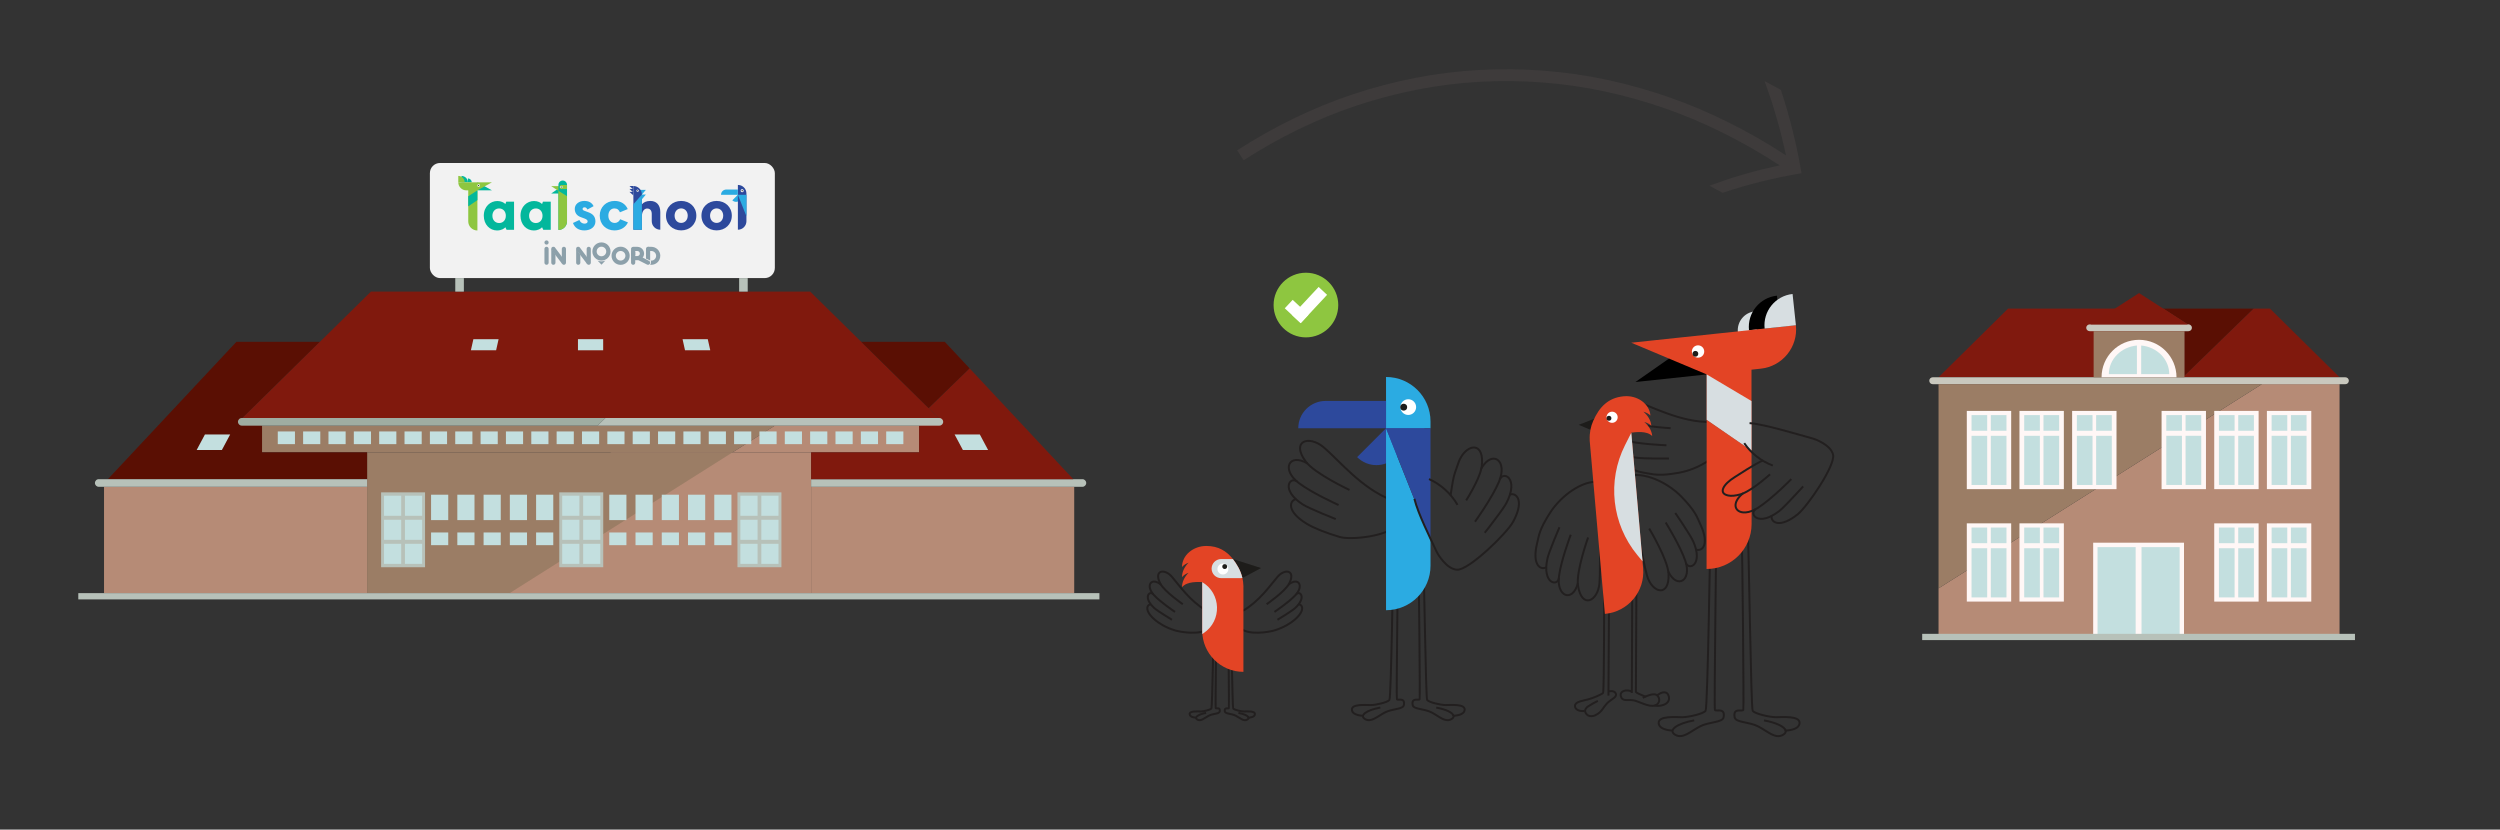 <?xml version="1.0" encoding="UTF-8"?> <svg xmlns="http://www.w3.org/2000/svg" id="uuid-f5d96144-fdc1-40b4-ae28-103c4d68deaa" viewBox="0 0 1205.37 400"><rect x="0" y="0" width="1205.37" height="400" fill="#333333" stroke="none"/><rect x="207.27" y="78.58" width="166.32" height="55.5" rx="4.9" ry="4.9" fill="#f2f2f2"></rect><path d="m764.04,342.8c-2.48.26-4.74-.59-4.66-2.55.07-1.96,4.07-2.44,6.44-3.07,2.11-.56,6.55-2.37,7.1-3.11.55-.74.53-51.73.53-53.39,0-1.66,2.39-1.71,2.39-.49,0,1.22-.33,55.19-.33,55.19" fill="none" stroke="#221f1f" stroke-miterlimit="10" stroke-width=".97"></path><path d="m770.41,337.92c-1.58.74-3.07,1.67-4.55,2.57-.5.3-.96.68-1.26,1.17-.3.49-.44,1.11-.27,1.66.14.47.48.86.82,1.22.66.73,1.87.86,2.78.71.86-.15,1.66-.54,2.38-1.03.92-.62,1.68-1.35,2.32-2.25.67-.95,1.31-1.92,2.11-2.76,2.13-2.22,5.03-2.96,4.33-4.77-.7-1.81-3.47-1.07-3.47-1.07" fill="none" stroke="#221f1f" stroke-miterlimit="10" stroke-width=".97"></path><path d="m786.78,334.09s.2-48.11.2-49.53c0-1.42,2.01-1.26,2.01-.22s-.25,49.3-.25,49.3c.49.69,4.72,2.26,4.72,2.26" fill="none" stroke="#221f1f" stroke-miterlimit="10" stroke-width=".97"></path><path d="m792.06,336.47s4.38-2.33,6.3-1.57,2.56,4.17-.37,5.22c-2.93,1.05-7.97-2.13-10.63-2.5-2.66-.37-5.16.74-5.88-1.96-.72-2.7,3.26-3.44,5.22-2.2" fill="none" stroke="#221f1f" stroke-miterlimit="10" stroke-width=".97"></path><path d="m799.02,335.26s2.36-2.1,4.32-1.28c1.06.44,2.04,2.82.79,4.49-1.07,1.42-4.09,2.26-6.45,1.69" fill="none" stroke="#221f1f" stroke-miterlimit="10" stroke-width=".97"></path><path d="m816.87,347.32c-8.21,1.46-12.98,4.8-9.12,6.99,3.65,2.07,7.17-1.58,11.79-4.01,4.62-2.43,11-1.82,11.49-4.5.89-4.87-3.77-2.55-4.19-3.53-.43-.97.73-83.23.67-85.72-.06-2.49-2.67-2.13-2.8-.24s-1.32,84.9-2.37,86.39c-1.03,1.46-8.21,3.1-11.25,3.1s-11.55-.79-11.37,2.8c.18,3.59,6.77,3.64,6.77,3.64" fill="none" stroke="#221f1f" stroke-miterlimit="10" stroke-width=".97"></path><path d="m836.35,345.81c.49,2.68,6.86,2.08,11.49,4.5,4.61,2.44,8.14,6.08,11.79,4.01,1.1-.63,1.5-1.34,1.31-2.08.69-.02,6.55-.25,6.71-3.64.19-3.59-8.33-2.8-11.37-2.8-3.04,0-10.2-1.64-11.24-3.1-.79-1.1-1.87-80-2.31-84.94-.14-1.7-.17-2.11-.2-2.6-.11-1.89-2.72-2.25-2.79.24-.02.58-.05.87.03,2.35.27,4.94,1.1,83.79.76,84.53-.42.98-5.07-1.34-4.19,3.53Z" fill="none" stroke="#221f1f" stroke-miterlimit="10" stroke-width=".97"></path><path d="m860.87,352.25h.06c-.44-1.86-4.57-3.86-10.42-4.91" fill="none" stroke="#221f1f" stroke-miterlimit="10" stroke-width=".97"></path><path d="m665.53,341.15c-6.57,1.17-10.39,3.84-7.3,5.6,2.92,1.65,5.74-1.27,9.44-3.21s8.81-1.46,9.2-3.6c.71-3.9-3.02-2.04-3.36-2.82-.34-.78.58-66.62.54-68.62-.05-2-2.14-1.7-2.24-.19s-1.05,67.96-1.9,69.16c-.83,1.17-6.57,2.48-9,2.48s-9.25-.63-9.1,2.24c.15,2.87,5.42,2.91,5.42,2.91" fill="none" stroke="#221f1f" stroke-miterlimit="10" stroke-width=".97"></path><path d="m681.12,339.94c.39,2.14,5.49,1.66,9.2,3.6,3.69,1.95,6.51,4.86,9.44,3.21.88-.5,1.2-1.07,1.05-1.66.55-.01,5.24-.2,5.37-2.91.15-2.87-6.67-2.24-9.1-2.24-2.43,0-8.17-1.31-9-2.48-.63-.88-1.49-64.04-1.85-68-.11-1.36-.14-1.69-.16-2.08-.09-1.51-2.18-1.8-2.23.19-.01.47-.04.7.02,1.88.21,3.96.88,67.08.61,67.67-.34.78-4.06-1.07-3.35,2.82Z" fill="none" stroke="#221f1f" stroke-miterlimit="10" stroke-width=".97"></path><path d="m700.76,345.09h.05c-.35-1.49-3.65-3.09-8.34-3.93" fill="none" stroke="#221f1f" stroke-miterlimit="10" stroke-width=".97"></path><path d="m581.53,343.72c-3.8.68-6.01,2.22-4.22,3.24,1.69.96,3.32-.73,5.46-1.86s5.1-.84,5.32-2.08c.41-2.25-1.75-1.18-1.94-1.63-.2-.45.34-38.55.31-39.7-.03-1.15-1.24-.99-1.3-.11s-.61,39.32-1.1,40.01-3.8,1.44-5.21,1.44-5.35-.37-5.26,1.3c.08,1.66,3.14,1.69,3.14,1.69" fill="none" stroke="#221f1f" stroke-miterlimit="10" stroke-width=".98"></path><path d="m590.55,343.02c.23,1.24,3.18.96,5.32,2.09,2.14,1.13,3.77,2.81,5.46,1.86.51-.29.69-.62.61-.96.32,0,3.03-.12,3.11-1.68.09-1.66-3.86-1.3-5.26-1.3-1.41,0-4.72-.76-5.21-1.44-.36-.51-.86-37.05-1.07-39.34-.07-.79-.08-.98-.09-1.2-.05-.87-1.26-1.04-1.29.11,0,.27-.02.4.01,1.09.12,2.29.51,38.81.35,39.15-.2.45-2.35-.62-1.94,1.63Z" fill="none" stroke="#221f1f" stroke-miterlimit="10" stroke-width=".98"></path><path d="m601.91,346h.03c-.2-.86-2.11-1.79-4.83-2.27" fill="none" stroke="#221f1f" stroke-miterlimit="10" stroke-width=".98"></path><path d="m581.68,294.45c-7.91-4.61-13.03-12.13-16.61-16.31-3.57-4.19-8.97-3.28-5.66,3.19,1.95,3.81,10.89,10,10.89,10" fill="none" stroke="#221f1f" stroke-miterlimit="10" stroke-width=".98"></path><path d="m559.78,281.91c-4.72-3.9-7.7.47-3.32,5.1,3.17,3.35,9.09,7.35,10.07,8.03" fill="none" stroke="#221f1f" stroke-miterlimit="10" stroke-width=".98"></path><path d="m556.02,286.46c-1.85-1.85-5.08,1.64.57,6.76,1.59,1.44,8.48,5.61,8.48,5.61" fill="none" stroke="#221f1f" stroke-miterlimit="10" stroke-width=".98"></path><path d="m555.01,291.35c-2.09.04-3.39,3.01,1.73,7.42,1.88,1.62,5.11,3.74,9.75,5.17,2.99.92,12.5,2.35,16.1-.86" fill="none" stroke="#221f1f" stroke-miterlimit="10" stroke-width=".98"></path><path d="m599.32,294.46c7.91-4.61,13.03-12.13,16.61-16.31,3.57-4.19,8.97-3.28,5.66,3.19-1.95,3.81-10.89,10-10.89,10" fill="none" stroke="#221f1f" stroke-miterlimit="10" stroke-width=".98"></path><path d="m621.22,281.91c4.72-3.9,7.7.47,3.32,5.1-3.17,3.35-9.09,7.35-10.07,8.03" fill="none" stroke="#221f1f" stroke-miterlimit="10" stroke-width=".98"></path><path d="m624.97,286.46c1.85-1.85,5.08,1.64-.57,6.76-1.59,1.44-8.48,5.61-8.48,5.61" fill="none" stroke="#221f1f" stroke-miterlimit="10" stroke-width=".98"></path><path d="m625.99,291.35c2.09.04,3.39,3.01-1.73,7.42-1.88,1.62-5.11,3.74-9.75,5.17-2.99.92-12.5,2.35-16.1-.86" fill="none" stroke="#221f1f" stroke-miterlimit="10" stroke-width=".98"></path><polygon points="608.02 273.88 597.35 279.6 594.45 269.54 594.45 269.54 608.02 273.88" fill="#1d1c1a"></polygon><path d="m599.51,283.08v40.85c-10.97,0-19.86-8.89-19.86-19.86v-23.43c-1.68,0-7.32-.5-9.74,2.48,0-2.72,1.34-5.15,3.17-6.96-1.25.46-2.4,1.14-3.17,2.09,0-2.72,1.34-5.15,3.17-6.96-1.25.47-2.4,1.15-3.17,2.1,0-5.7,5.39-10.16,11.73-10.16,5.74,0,9.74,2.43,12.82,6.32.94,1.19,1.79,2.51,2.58,3.94.89,1.61,1.57,3.35,1.99,5.19.27,1.18.43,2.39.47,3.63.02.26.02.52.02.78Z" fill="#e34425"></path><path d="m599.02,278.67c-.27.05-.55.08-.84.08h-9.41c-2.54,0-4.6-2.06-4.6-4.6,0-1.27.52-2.42,1.35-3.25.83-.83,1.98-1.35,3.25-1.35h5.68c.94,1.19,1.79,2.51,2.58,3.94.89,1.61,1.57,3.35,1.99,5.19Z" fill="#d7dee1"></path><path d="m580.35,305.24l-.7.47v-25.03h0c9.2,5.43,9.58,18.61.7,24.56Z" fill="#d7dee1"></path><circle cx="589.62" cy="274.35" r="2.63" fill="#fff"></circle><circle cx="590.49" cy="273.17" r="1.17" fill="#1d1c1a"></circle><circle cx="629.65" cy="147.08" r="15.59" fill="#8ec640"></circle><rect x="622.4" y="144.94" width="5.58" height="10.49" transform="translate(88.91 504.9) rotate(-46.99)" fill="#fff"></rect><rect x="628.66" y="137.75" width="5.58" height="18.66" transform="translate(992.86 685.35) rotate(-136.99)" fill="#fff"></rect><path d="m825.06,203.45c-14.67.4-29.42-7.86-37.82-10.55-8.4-2.69-14.99,3.09-5.02,9.12,5.86,3.55,23.28,4.43,23.28,4.43" fill="none" stroke="#221f1f" stroke-miterlimit="10" stroke-width=".97"></path><path d="m783.21,202.5c-9.72-1.34-10.09,7.14-.22,9.75,7.15,1.89,18.58,2.35,20.5,2.44" fill="none" stroke="#221f1f" stroke-miterlimit="10" stroke-width=".97"></path><path d="m781.93,211.87c-4.08-.96-5.54,6.52,6.48,8.73,3.38.62,16.29.49,16.29.49" fill="none" stroke="#221f1f" stroke-miterlimit="10" stroke-width=".97"></path><path d="m784.67,219.38c-2.81,1.82-2.08,6.96,8.62,8.66,3.93.62,6.35,1.65,16.15-.09,9.8-1.74,20.52-8.43,22.71-15.86" fill="none" stroke="#221f1f" stroke-miterlimit="10" stroke-width=".97"></path><path d="m837.4,150.58h9.14c0,5.04-4.1,9.14-9.14,9.14h0v-9.14h0Z" transform="translate(1695.63 220.41) rotate(173.93)" fill="#d7dee1"></path><path d="m842.44,143.29h15.16c0,8.37-6.79,15.16-15.16,15.16h0v-15.16h0Z" transform="translate(1711.22 211.03) rotate(173.93)"></path><polygon points="820.87 161.59 822.88 180.53 788.52 184.19 820.87 161.59"></polygon><path d="m822.88,180.53v21.87s21.62,14.89,21.62,14.89l-.02-23.93v-15.13s4.49-.48,4.49-.48c10.46-1.11,18.04-10.49,16.92-20.95l-79.38,8.44,36.37,15.28Z" fill="#e34425"></path><path d="m822.82,274.34c6,0,11.42-2.43,15.35-6.36,3.93-3.93,6.36-9.36,6.36-15.35l-.03-35.33-21.63-14.89-.05,71.93Z" fill="#e34425"></path><circle cx="818.71" cy="169.48" r="2.98" fill="#fff"></circle><path d="m849.97,142.49h15.16c0,8.37-6.79,15.16-15.16,15.16h0v-15.16h0Z" transform="translate(1726.16 208.63) rotate(173.93)" fill="#d7dee1"></path><polygon points="822.87 202.4 844.5 217.29 844.48 193.36 822.88 180.53 822.87 202.4" fill="#d7dee1"></polygon><circle cx="817.43" cy="170.58" r="1.39" fill="#1d1c1a"></circle><path d="m849.91,222.1c-2.75.88-13.33,7.84-13.48,7.92-5.72,3.54-8.06,7.88-3.2,8.88,1.43.31,3.44.18,6.03-.57.31-.1.63-.21.97-.36,1.36-.54,2.88-1.4,4.46-2.43,2.97-1.96,6.16-4.58,8.73-6.84" fill="none" stroke="#221f1f" stroke-miterlimit="10" stroke-width=".97"></path><path d="m840.32,237.91s-.04.04-.06.06c-.01,0-.02,0-.02,0-5.28,4.45-3.96,8.74.27,9.09,1.57.14,3.55-.28,5.73-1.44,0,0,.02,0,.03-.01.43-.2.86-.48,1.31-.75,1.64-1.06,3.42-2.4,5.16-3.83,2.16-1.76,4.27-3.65,6.07-5.32,2.43-2.27,4.28-4.13,4.87-4.72" fill="none" stroke="#221f1f" stroke-miterlimit="10" stroke-width=".97"></path><path d="m846.55,245.39c-.11.08-.21.14-.29.22,0,.01-.03.01-.03.01-1.79,1.57-.75,4.32,2.56,4.53,1.4.08,3.2-.27,5.35-1.37,1.09-.55,2.28-1.29,3.54-2.24.32-.25.73-.59,1.19-1.01h0c.91-.83,2.02-1.96,3.19-3.16,3.44-3.54,7.31-7.85,7.31-7.85" fill="none" stroke="#221f1f" stroke-miterlimit="10" stroke-width=".97"></path><path d="m854.17,248.53c0,.08-.03.15-.02.24-.13,1.28.45,2.47,1.73,3.04,1.61.76,4.36.5,8.15-1.89.85-.54,1.75-1.17,2.7-1.93,4.62-3.67,18.25-23.52,17.08-28.75-1.05-4.71-8.64-7.5-9.69-7.78-7.05-1.9-23.28-6.91-30.57-7.45" fill="none" stroke="#221f1f" stroke-miterlimit="10" stroke-width=".97"></path><line x1="858.88" y1="245.52" x2="858.89" y2="245.51" fill="none" stroke="#221f1f" stroke-miterlimit="10" stroke-width=".97"></line><path d="m854.76,224.46c-5.56-2.06-10.44-5.88-13.78-10.79" fill="none" stroke="#221f1f" stroke-miterlimit="10" stroke-width=".97"></path><path d="m775.99,242.22c-6.01,13.39-4.06,30.18-4.81,38.97-.75,8.79-8.62,12.65-10.35,1.13-1.02-6.78,4.87-23.19,4.87-23.19" fill="none" stroke="#221f1f" stroke-miterlimit="10" stroke-width=".97"></path><path d="m760.77,281.21c-2.5,9.48-10.48,6.57-9.08-3.55,1.01-7.33,4.98-18.06,5.64-19.86" fill="none" stroke="#221f1f" stroke-miterlimit="10" stroke-width=".97"></path><path d="m751.63,278.78c-.68,4.13-8.15,2.6-5.57-9.34.73-3.36,5.82-15.23,5.82-15.23" fill="none" stroke="#221f1f" stroke-miterlimit="10" stroke-width=".97"></path><path d="m745.75,273.36c-2.76,1.9-7.23-.76-4.67-11.28.94-3.87.93-6.5,6.3-14.87,5.38-8.37,15.68-15.69,23.38-14.86" fill="none" stroke="#221f1f" stroke-miterlimit="10" stroke-width=".97"></path><path d="m781.75,240.28c8.52,11.95,9.9,28.8,12.36,37.27,2.46,8.47,10.93,10.71,10.37-.92-.33-6.85-9.32-21.79-9.32-21.79" fill="none" stroke="#221f1f" stroke-miterlimit="10" stroke-width=".97"></path><path d="m804.32,275.54c4.31,8.81,11.56,4.39,8.21-5.26-2.43-6.99-8.43-16.73-9.42-18.37" fill="none" stroke="#221f1f" stroke-miterlimit="10" stroke-width=".97"></path><path d="m812.8,271.37c1.48,3.92,8.5.96,3.63-10.25-1.37-3.15-8.69-13.79-8.69-13.79" fill="none" stroke="#221f1f" stroke-miterlimit="10" stroke-width=".97"></path><path d="m817.51,264.9c3.08,1.32,6.94-2.16,2.37-11.98-1.68-3.61-2.18-6.19-9.09-13.35-6.91-7.16-18.45-12.32-25.83-9.99" fill="none" stroke="#221f1f" stroke-miterlimit="10" stroke-width=".97"></path><polygon points="761.17 204.83 772.54 209.69 773.19 200.1 773.19 200.1 761.17 204.83" fill="#1d1c1a"></polygon><path d="m766.48,212.06c-.17-3.25.46-6.38,1.71-9.19,2.89-6.53,7.13-11.14,14.74-11.81,6.44-.57,12.32,3.5,12.83,9.29-.87-.9-2.09-1.49-3.41-1.85,2.02,1.68,3.6,4.03,3.84,6.8-.87-.9-2.09-1.49-3.41-1.84,2.02,1.67,3.6,4.03,3.84,6.79-2.73-2.81-8.42-1.8-10.13-1.65l5.74,65.41c.98,11.16-7.27,20.99-18.43,21.97h0s-2.8-31.89-2.8-31.89c-1.08-12.35-4.49-51.23-4.49-51.23-.02-.26-.05-.53-.05-.79Z" fill="#e34425"></path><path d="m789.43,267.61l2.53,3.06-5.44-62.03h0l-3.03,6.01c-8.7,17.27-6.37,38.04,5.94,52.96Z" fill="#d7dee1"></path><circle cx="777.27" cy="201.18" r="2.69" fill="#fff"></circle><circle cx="775.75" cy="201.67" r="1.19" fill="#1d1c1a"></circle><path d="m671.06,241.12c-14.55-5.48-25.72-19.49-32.89-25.49-7.17-6-15.95-2.96-8.58,6.94,4.34,5.83,21.07,13.66,21.07,13.66" fill="none" stroke="#221f1f" stroke-miterlimit="10" stroke-width=".97"></path><path d="m630.37,223.43c-9-5.2-12.76,2.97-4.12,9.48,6.26,4.71,17.3,9.74,19.14,10.59" fill="none" stroke="#221f1f" stroke-miterlimit="10" stroke-width=".97"></path><path d="m625.37,232.12c-3.62-2.57-8.05,4.18,2.86,11.16,3.07,1.96,15.79,7,15.79,7" fill="none" stroke="#221f1f" stroke-miterlimit="10" stroke-width=".97"></path><path d="m625.05,240.59c-3.49.66-4.83,6,4.99,11.94,3.61,2.18,9.37,4.42,15.88,6.37,5.09,1.52,23.51-.07,28.63-6.47" fill="none" stroke="#221f1f" stroke-miterlimit="10" stroke-width=".97"></path><path d="m654.34,220.4l29.92-29.92,3.04,15.6-14.32,14.32c-5.15,5.15-13.5,5.15-18.64,0h0Z" fill="#2d499c"></path><path d="m668.27,206.48v87.73c11.85,0,21.45-9.61,21.45-21.46v-12.4s-21.45-53.87-21.45-53.87Z" fill="#2babe2"></path><path d="m668.27,181.77v24.71s21.45,0,21.45,0v-3.27c0-11.85-9.59-21.45-21.45-21.45Z" fill="#2babe2"></path><circle cx="678.99" cy="196.28" r="3.79" fill="#fff"></circle><path d="m639.14,193.31h29.13v13.18h-42.31c0-7.28,5.91-13.18,13.18-13.18Z" fill="#2d499c"></path><polygon points="668.27 206.48 689.71 260.35 689.71 206.48 668.27 206.48" fill="#2d499c"></polygon><circle cx="676.79" cy="196.32" r="1.66" fill="#1d1c1a"></circle><path d="m706.92,241.27c1.91-3.09,4.06-6.9,5.58-10.35.8-1.83,1.43-3.58,1.74-5.1.1-.38.16-.74.2-1.07.32-2.84.1-4.96-.49-6.4-1.92-4.9-7.88-2.48-10.54,4.13-.06.16-.14.35-.18.51-1.42,3.89-2.21,6.13-2.67,8.64-.24,1.28-.72,4.13-1.15,7.16" fill="none" stroke="#221f1f" stroke-miterlimit="10" stroke-width=".97"></path><path d="m711.16,251.55c.51-.72,2.12-2.99,4.05-5.94,1.43-2.18,3.02-4.73,4.47-7.3,1.18-2.07,2.26-4.17,3.07-6.07.21-.52.42-1.02.55-1.5.01-.01,0-.03,0-.03.82-2.49.9-4.63.47-6.24-1.13-4.35-5.85-4.96-9.54,1.36,0,0-.01.01,0,.02-.02.02-.03.05-.05.07" fill="none" stroke="#221f1f" stroke-miterlimit="10" stroke-width=".97"></path><path d="m715.86,256.88s3.81-4.81,6.89-9.04c1.04-1.44,2.02-2.8,2.72-3.9h.01c.36-.56.65-1.05.85-1.43.77-1.49,1.33-2.87,1.7-4.1.76-2.45.81-4.39.47-5.83-.81-3.42-3.86-4.01-5.19-1.86,0,0,0,.02,0,.03-.07.1-.12.21-.18.34" fill="none" stroke="#221f1f" stroke-miterlimit="10" stroke-width=".97"></path><path d="m681.95,240.5c1.88,7.51,7.45,18.44,10.7,25.47.48,1.04,4.76,8.46,9.87,8.72,5.68.28,23.95-17.52,26.96-23.01.62-1.12,1.12-2.18,1.53-3.17,1.81-4.39,1.59-7.31.5-8.85-.83-1.24-2.17-1.62-3.49-1.26-.09.01-.17.05-.25.07" fill="none" stroke="#221f1f" stroke-miterlimit="10" stroke-width=".97"></path><line x1="725.46" y1="243.94" x2="725.47" y2="243.93" fill="none" stroke="#221f1f" stroke-miterlimit="10" stroke-width=".97"></line><path d="m702.74,243.42c-3.15-5.43-8.02-9.85-13.74-12.45" fill="none" stroke="#221f1f" stroke-miterlimit="10" stroke-width=".97"></path><path d="m868.61,83.51c-13.3,2.25-26.03,5.4-38.07,9.46l-6.31-3.43c2.67-.98,5.39-1.95,8.15-2.88,2.77-.95,5.52-1.74,8.35-2.58,5.68-1.7,11.38-3.04,17.31-4.35-8.73-5.78-17.85-10.95-27.21-15.62-18.09-9.07-37.35-15.77-57.11-20.02-9.88-2.14-19.91-3.56-29.99-4.33-10.08-.77-20.2-.88-30.29-.32-20.19,1.09-40.18,5.09-59.36,11.46-19.2,6.38-37.45,15.43-54.47,26.37l-3.11-4.78c17.4-11.19,36.1-20.46,55.76-27,19.65-6.52,40.15-10.62,60.85-11.74,10.34-.57,20.73-.46,31.05.33,10.33.79,20.61,2.24,30.73,4.43,20.25,4.35,39.96,11.22,58.46,20.49,9.57,4.77,18.89,10.06,27.8,15.96-1.3-5.89-2.72-11.96-4.49-17.89-.87-2.97-1.75-6.04-2.75-9.01-1-2.97-2.04-5.97-3.13-8.99,2.62,1.42,5.26,2.83,7.86,4.27,4.46,13.49,7.72,26.95,9.96,40.15Z" fill="#3e3b3b"></path><polygon points="391.08 218.08 391.08 285.98 187.24 285.98 294.75 218.08 391.08 218.08" fill="#b68b76"></polygon><polygon points="373.58 205.22 353.23 218.08 126.34 218.08 126.34 205.22 373.58 205.22" fill="#9b7d65"></polygon><polygon points="353.23 218.08 245.72 285.98 177 285.98 177 218.08 353.23 218.08" fill="#9b7d65"></polygon><rect x="391.08" y="234.72" width="126.85" height="51.27" fill="#b68b76"></rect><rect x="50.16" y="234.72" width="126.85" height="51.27" fill="#b68b76"></rect><polygon points="443.14 205.22 443.14 218.08 353.23 218.08 373.58 205.22 443.14 205.22" fill="#b68b76"></polygon><polygon points="116.9 201.54 154.26 164.8 113.98 164.8 52.02 231.03 177 231.03 177 218.08 126.34 218.08 126.34 205.22 116.9 201.54" fill="#5a0f03"></polygon><rect x="183.75" y="237.39" width="21.19" height="36.1" fill="#b7c1b9"></rect><rect x="269.66" y="237.39" width="21.19" height="36.1" fill="#b7c1b9"></rect><rect x="355.57" y="237.39" width="21.19" height="36.1" fill="#b7c1b9"></rect><rect x="271.07" y="250.6" width="8.28" height="9.68" fill="#c3dfdf"></rect><rect x="281.16" y="250.6" width="8.28" height="9.68" fill="#c3dfdf"></rect><rect x="271.07" y="239.01" width="8.28" height="9.68" fill="#c3dfdf"></rect><rect x="281.16" y="239.01" width="8.28" height="9.68" fill="#c3dfdf"></rect><rect x="271.07" y="262.19" width="8.28" height="9.68" fill="#c3dfdf"></rect><rect x="281.16" y="262.19" width="8.28" height="9.68" fill="#c3dfdf"></rect><rect x="185.16" y="250.6" width="8.28" height="9.68" fill="#c3dfdf"></rect><rect x="195.25" y="250.6" width="8.28" height="9.68" fill="#c3dfdf"></rect><rect x="185.16" y="239.01" width="8.28" height="9.68" fill="#c3dfdf"></rect><rect x="195.25" y="239.01" width="8.28" height="9.68" fill="#c3dfdf"></rect><rect x="185.16" y="262.19" width="8.28" height="9.68" fill="#c3dfdf"></rect><rect x="195.25" y="262.19" width="8.28" height="9.68" fill="#c3dfdf"></rect><rect x="356.98" y="250.6" width="8.28" height="9.68" fill="#c3dfdf"></rect><rect x="367.07" y="250.6" width="8.28" height="9.68" fill="#c3dfdf"></rect><rect x="356.98" y="239.01" width="8.28" height="9.68" fill="#c3dfdf"></rect><rect x="367.07" y="239.01" width="8.28" height="9.68" fill="#c3dfdf"></rect><rect x="356.98" y="262.19" width="8.28" height="9.68" fill="#c3dfdf"></rect><rect x="367.07" y="262.19" width="8.28" height="9.68" fill="#c3dfdf"></rect><path d="m47.61,231.03h129.39v3.68H47.61c-1.02,0-1.84-.83-1.84-1.84,0-.51.21-.97.54-1.3.33-.34.79-.54,1.3-.54Z" fill="#b7c1b9"></path><path d="m523.72,232.87c0,.51-.21.97-.54,1.3-.33.34-.79.54-1.3.54h-130.8v-3.68h130.8c1.02,0,1.84.83,1.84,1.84Z" fill="#b7c1b9"></path><polygon points="452.59 201.54 415.23 164.8 390.63 140.6 354.64 140.6 178.85 140.6 154.26 164.8 116.9 201.54 291.89 201.54 452.59 201.54 452.59 201.54" fill="#80190d"></polygon><polygon points="517.46 231.03 391.08 231.03 391.08 218.08 443.14 218.08 443.14 205.22 452.59 201.54 447.72 196.76 467.47 177.58 517.46 231.03" fill="#80190d"></polygon><rect x="207.84" y="238.52" width="8.28" height="12.25" fill="#c3dfdf"></rect><rect x="220.5" y="238.52" width="8.28" height="12.25" fill="#c3dfdf"></rect><rect x="233.16" y="238.52" width="8.28" height="12.25" fill="#c3dfdf"></rect><rect x="245.82" y="238.52" width="8.28" height="12.25" fill="#c3dfdf"></rect><rect x="258.48" y="238.52" width="8.28" height="12.25" fill="#c3dfdf"></rect><rect x="207.84" y="256.73" width="8.28" height="6.12" fill="#c3dfdf"></rect><rect x="220.5" y="256.73" width="8.28" height="6.12" fill="#c3dfdf"></rect><rect x="233.16" y="256.73" width="8.28" height="6.12" fill="#c3dfdf"></rect><rect x="245.82" y="256.73" width="8.28" height="6.12" fill="#c3dfdf"></rect><rect x="258.48" y="256.73" width="8.28" height="6.12" fill="#c3dfdf"></rect><rect x="293.75" y="238.52" width="8.28" height="12.25" fill="#c3dfdf"></rect><rect x="306.41" y="238.52" width="8.28" height="12.25" fill="#c3dfdf"></rect><rect x="319.07" y="238.52" width="8.28" height="12.25" fill="#c3dfdf"></rect><rect x="331.73" y="238.52" width="8.28" height="12.25" fill="#c3dfdf"></rect><rect x="344.39" y="238.52" width="8.28" height="12.25" fill="#c3dfdf"></rect><rect x="293.75" y="256.73" width="8.28" height="6.12" fill="#c3dfdf"></rect><rect x="306.41" y="256.73" width="8.28" height="6.12" fill="#c3dfdf"></rect><rect x="319.07" y="256.73" width="8.28" height="6.12" fill="#c3dfdf"></rect><rect x="331.73" y="256.73" width="8.28" height="6.12" fill="#c3dfdf"></rect><rect x="344.39" y="256.73" width="8.28" height="6.12" fill="#c3dfdf"></rect><rect x="133.93" y="208.02" width="8.28" height="6.12" fill="#c3dfdf"></rect><rect x="146.15" y="208.02" width="8.28" height="6.12" fill="#c3dfdf"></rect><rect x="158.37" y="208.02" width="8.28" height="6.12" fill="#c3dfdf"></rect><rect x="170.6" y="208.02" width="8.28" height="6.12" fill="#c3dfdf"></rect><rect x="182.82" y="208.02" width="8.28" height="6.12" fill="#c3dfdf"></rect><rect x="195.04" y="208.02" width="8.28" height="6.12" fill="#c3dfdf"></rect><rect x="207.27" y="208.02" width="8.28" height="6.12" fill="#c3dfdf"></rect><rect x="219.49" y="208.02" width="8.28" height="6.12" fill="#c3dfdf"></rect><rect x="231.71" y="208.02" width="8.28" height="6.12" fill="#c3dfdf"></rect><rect x="243.93" y="208.02" width="8.28" height="6.12" fill="#c3dfdf"></rect><rect x="256.16" y="208.02" width="8.28" height="6.12" fill="#c3dfdf"></rect><rect x="268.38" y="208.02" width="8.28" height="6.12" fill="#c3dfdf"></rect><rect x="280.6" y="208.02" width="8.28" height="6.12" fill="#c3dfdf"></rect><rect x="292.83" y="208.02" width="8.28" height="6.12" fill="#c3dfdf"></rect><rect x="305.05" y="208.02" width="8.28" height="6.12" fill="#c3dfdf"></rect><rect x="317.27" y="208.02" width="8.28" height="6.12" fill="#c3dfdf"></rect><rect x="329.5" y="208.02" width="8.28" height="6.12" fill="#c3dfdf"></rect><rect x="341.72" y="208.02" width="8.28" height="6.12" fill="#c3dfdf"></rect><rect x="353.94" y="208.02" width="8.28" height="6.12" fill="#c3dfdf"></rect><rect x="366.16" y="208.02" width="8.28" height="6.12" fill="#c3dfdf"></rect><rect x="378.39" y="208.02" width="8.28" height="6.12" fill="#c3dfdf"></rect><rect x="390.61" y="208.02" width="8.28" height="6.12" fill="#c3dfdf"></rect><rect x="402.83" y="208.02" width="8.28" height="6.12" fill="#c3dfdf"></rect><rect x="415.06" y="208.02" width="8.28" height="6.12" fill="#c3dfdf"></rect><rect x="427.28" y="208.02" width="8.28" height="6.12" fill="#c3dfdf"></rect><polygon points="239.2 168.89 227.04 168.89 228.24 163.53 240.4 163.53 239.2 168.89" fill="#c3dfdf"></polygon><polygon points="330.28 168.89 342.45 168.89 341.25 163.53 329.09 163.53 330.28 168.89" fill="#c3dfdf"></polygon><rect x="278.66" y="163.53" width="12.16" height="5.36" fill="#c3dfdf"></rect><polygon points="464.26 216.98 476.42 216.98 472.43 209.49 460.26 209.49 464.26 216.98" fill="#c3dfdf"></polygon><polygon points="106.97 216.98 94.81 216.98 98.8 209.49 110.97 209.49 106.97 216.98" fill="#c3dfdf"></polygon><path d="m291.89,201.54l-3.79,3.68H116.57c-1.02,0-1.84-.83-1.84-1.84,0-.51.21-.97.54-1.3.33-.34.79-.54,1.3-.54h.33,0s174.99,0,174.99,0Z" fill="#9fada2"></path><path d="m454.76,203.38c0,.51-.21.97-.54,1.3-.33.34-.79.54-1.3.54h-164.82l3.79-3.68H116.9h0s336.01,0,336.01,0c1.02,0,1.84.83,1.84,1.84Z" fill="#b7c1b9"></path><line x1="291.89" y1="201.54" x2="291.89" y2="201.54" fill="none" stroke="#231f20" stroke-miterlimit="10" stroke-width=".21"></line><polygon points="467.47 177.58 447.72 196.76 415.23 164.8 455.51 164.8 467.47 177.58" fill="#5a0f03"></polygon><polygon points="1128.01 185.22 1128.01 305.73 934.66 305.73 934.66 283.68 1090.55 185.22 1128.01 185.22" fill="#b68b76"></polygon><rect x="1009.22" y="261.66" width="43.79" height="44.04" fill="#fff7f6"></rect><path d="m1056.82,158.05c0-.45-.19-.86-.5-1.16-.31-.3-.74-.48-1.21-.48h-.28l-11.83-7.61h43.6l-33.36,32.4v-21.51h1.87c.95,0,1.72-.73,1.72-1.63Z" fill="#5a0f03"></path><path d="m1056.82,158.05c0,.9-.77,1.63-1.72,1.63h-1.87v21.51l-.73.71h-117.84l33.54-33.11h74.79l11.83,7.61h.28c.47,0,.9.18,1.21.48.31.3.5.71.5,1.16Z" fill="#80190e"></path><polygon points="1128.01 181.91 1052.5 181.91 1086.59 148.8 1094.48 148.8 1128.01 181.91" fill="#80190d"></polygon><path d="m1130.85,181.91h-199.02c-.9,0-1.64.74-1.64,1.66h0c0,.91.73,1.66,1.64,1.66h199.02c.9,0,1.64-.74,1.64-1.66h0c0-.91-.73-1.66-1.64-1.66Z" fill="#c9c8be"></path><path d="m1056.82,158.05c0,.9-.77,1.63-1.72,1.63h-47.53c-.47,0-.9-.18-1.21-.48-.31-.3-.5-.7-.5-1.16,0-.9.77-1.64,1.72-1.64h47.53c.47,0,.9.18,1.21.48.31.3.5.71.5,1.16Z" fill="#c9c8be"></path><polygon points="1054.82 156.41 1007.85 156.41 1019.68 148.8 1031.34 141.3 1042.99 148.8 1054.82 156.41" fill="#80190d"></polygon><polygon points="1090.55 185.22 934.66 283.68 934.66 185.22 1090.55 185.22" fill="#9b7d65"></polygon><rect x="1009.44" y="159.68" width="43.79" height="22.22" fill="#9b7d65"></rect><path d="m1013.26,181.91c0-9.98,8.09-18.07,18.07-18.07s18.07,8.09,18.07,18.07h-36.15Z" fill="#fff7f6"></path><rect x="948.29" y="198.12" width="21.4" height="37.72" fill="#fff7f6"></rect><rect x="973.68" y="198.12" width="21.4" height="37.72" fill="#fff7f6"></rect><rect x="948.29" y="252.33" width="21.4" height="37.72" fill="#fff7f6"></rect><rect x="973.68" y="252.33" width="21.4" height="37.72" fill="#fff7f6"></rect><rect x="999.07" y="198.12" width="21.4" height="37.72" fill="#fff7f6"></rect><rect x="1092.98" y="198.12" width="21.4" height="37.72" transform="translate(2207.36 433.96) rotate(-180)" fill="#fff7f6"></rect><rect x="1067.59" y="198.12" width="21.4" height="37.72" transform="translate(2156.58 433.96) rotate(-180)" fill="#fff7f6"></rect><rect x="1092.98" y="252.33" width="21.4" height="37.72" transform="translate(2207.36 542.39) rotate(-180)" fill="#fff7f6"></rect><rect x="1067.59" y="252.33" width="21.4" height="37.72" transform="translate(2156.58 542.39) rotate(-180)" fill="#fff7f6"></rect><rect x="1042.19" y="198.12" width="21.4" height="37.72" transform="translate(2105.79 433.96) rotate(-180)" fill="#fff7f6"></rect><rect x="1011.32" y="263.79" width="18.38" height="41.91" fill="#c3dfdf"></rect><rect x="1032.53" y="263.79" width="18.38" height="41.91" fill="#c3dfdf"></rect><path d="m1030.31,166.59v13.79h-13.53c0-7.19,5.94-13.1,13.53-13.79Z" fill="#c3dfdf"></path><path d="m1032.37,166.59v13.79s13.53,0,13.53,0c0-7.19-5.94-13.1-13.53-13.79Z" fill="#c3dfdf"></path><rect x="950.57" y="200.14" width="7.55" height="7.55" fill="#c3dfdf"></rect><rect x="950.57" y="210.12" width="7.55" height="23.71" fill="#c3dfdf"></rect><rect x="959.87" y="200.14" width="7.55" height="7.55" fill="#c3dfdf"></rect><rect x="959.87" y="210.12" width="7.55" height="23.71" fill="#c3dfdf"></rect><rect x="975.97" y="200.14" width="7.55" height="7.55" fill="#c3dfdf"></rect><rect x="975.97" y="210.12" width="7.55" height="23.71" fill="#c3dfdf"></rect><rect x="985.26" y="200.14" width="7.55" height="7.55" fill="#c3dfdf"></rect><rect x="985.26" y="210.12" width="7.55" height="23.71" fill="#c3dfdf"></rect><rect x="950.57" y="254.35" width="7.55" height="7.55" fill="#c3dfdf"></rect><rect x="950.57" y="264.33" width="7.55" height="23.71" fill="#c3dfdf"></rect><rect x="959.87" y="254.35" width="7.55" height="7.55" fill="#c3dfdf"></rect><rect x="959.87" y="264.33" width="7.55" height="23.71" fill="#c3dfdf"></rect><rect x="975.97" y="254.35" width="7.55" height="7.55" fill="#c3dfdf"></rect><rect x="975.97" y="264.33" width="7.55" height="23.71" fill="#c3dfdf"></rect><rect x="985.26" y="254.35" width="7.55" height="7.55" fill="#c3dfdf"></rect><rect x="985.26" y="264.33" width="7.55" height="23.71" fill="#c3dfdf"></rect><rect x="1001.36" y="200.14" width="7.55" height="7.55" fill="#c3dfdf"></rect><rect x="1001.36" y="210.12" width="7.55" height="23.71" fill="#c3dfdf"></rect><rect x="1010.65" y="200.14" width="7.55" height="7.55" fill="#c3dfdf"></rect><rect x="1010.65" y="210.12" width="7.55" height="23.71" fill="#c3dfdf"></rect><rect x="1104.55" y="200.14" width="7.55" height="7.55" transform="translate(2216.65 407.83) rotate(-180)" fill="#c3dfdf"></rect><rect x="1104.55" y="210.12" width="7.55" height="23.71" transform="translate(2216.65 443.94) rotate(-180)" fill="#c3dfdf"></rect><rect x="1095.26" y="200.14" width="7.55" height="7.55" transform="translate(2198.07 407.83) rotate(-180)" fill="#c3dfdf"></rect><rect x="1095.26" y="210.12" width="7.55" height="23.71" transform="translate(2198.07 443.94) rotate(-180)" fill="#c3dfdf"></rect><rect x="1079.16" y="200.14" width="7.55" height="7.55" transform="translate(2165.87 407.83) rotate(-180)" fill="#c3dfdf"></rect><rect x="1079.16" y="210.12" width="7.55" height="23.71" transform="translate(2165.87 443.94) rotate(-180)" fill="#c3dfdf"></rect><rect x="1069.87" y="200.14" width="7.55" height="7.55" transform="translate(2147.28 407.83) rotate(-180)" fill="#c3dfdf"></rect><rect x="1069.87" y="210.12" width="7.55" height="23.71" transform="translate(2147.28 443.94) rotate(-180)" fill="#c3dfdf"></rect><rect x="1104.55" y="254.35" width="7.55" height="7.55" transform="translate(2216.65 516.25) rotate(-180)" fill="#c3dfdf"></rect><rect x="1104.55" y="264.33" width="7.55" height="23.71" transform="translate(2216.65 552.37) rotate(-180)" fill="#c3dfdf"></rect><rect x="1095.26" y="254.35" width="7.55" height="7.55" transform="translate(2198.07 516.25) rotate(-180)" fill="#c3dfdf"></rect><rect x="1095.26" y="264.33" width="7.55" height="23.71" transform="translate(2198.07 552.37) rotate(-180)" fill="#c3dfdf"></rect><rect x="1079.16" y="254.35" width="7.55" height="7.55" transform="translate(2165.87 516.25) rotate(-180)" fill="#c3dfdf"></rect><rect x="1079.16" y="264.33" width="7.55" height="23.71" transform="translate(2165.87 552.37) rotate(-180)" fill="#c3dfdf"></rect><rect x="1069.87" y="254.35" width="7.55" height="7.55" transform="translate(2147.28 516.25) rotate(-180)" fill="#c3dfdf"></rect><rect x="1069.87" y="264.33" width="7.55" height="23.71" transform="translate(2147.28 552.37) rotate(-180)" fill="#c3dfdf"></rect><rect x="1053.77" y="200.14" width="7.55" height="7.55" transform="translate(2115.09 407.83) rotate(-180)" fill="#c3dfdf"></rect><rect x="1053.77" y="210.12" width="7.55" height="23.71" transform="translate(2115.09 443.94) rotate(-180)" fill="#c3dfdf"></rect><rect x="1044.48" y="200.14" width="7.55" height="7.55" transform="translate(2096.5 407.83) rotate(-180)" fill="#c3dfdf"></rect><rect x="1044.48" y="210.12" width="7.55" height="23.71" transform="translate(2096.5 443.94) rotate(-180)" fill="#c3dfdf"></rect><rect x="37.75" y="285.98" width="492.33" height="3.02" fill="#b7c1b9"></rect><rect x="926.78" y="305.6" width="208.66" height="3.02" fill="#b7c1b9"></rect><polygon points="307.92 95.66 306.59 91.54 311.4 91.54 307.92 95.66" fill="#2babe2"></polygon><path d="m305.37,89.68h0c2.28,0,4.12,1.84,4.12,4.12v4.73c.76-.98,2.2-1.65,4.04-1.65,2.79,0,4.83,1.74,4.83,5.37v8.51h0c-2.28,0-4.12-1.84-4.12-4.12v-3.47c0-1.68-.81-2.63-2.22-2.63-1.3,0-2.52,1.19-2.52,3.71v6.51h-4.12v-21.08Z" fill="#2d499c"></path><path d="m222.5,84.82h0c1.7,0,3.09,1.38,3.09,3.09h-3.09v-3.09h0Z" fill="#03b79c"></path><path d="m225.59,86.04h0c1.03,0,1.86.83,1.86,1.86h-1.86v-1.86h0Z" fill="#03b79c"></path><polygon points="230.18 87.9 230.18 91.78 237.21 91.78 230.18 87.9" fill="#03b79c"></polygon><path d="m353.09,96.58l5.75-5.75.58,3-2.75,2.75c-.99.99-2.59.99-3.58,0h0Z" fill="#2babe2"></path><polygon points="271.09 93.32 265.74 93.32 271.09 89.58 271.09 93.32" fill="#03b79c"></polygon><polygon points="271.09 89.74 265.74 89.74 271.09 93.22 271.09 89.74" fill="#8ec640"></polygon><path d="m271.31,87.04h0c1.15,0,2.08.93,2.08,2.08v17.61c0,2.29-1.86,4.15-4.15,4.15h0v-21.76c0-1.15.93-2.08,2.08-2.08Z" fill="#03b79c"></path><path d="m270.76,89.19h2.63v1.98h-2.63c-.55,0-.99-.44-.99-.99h0c0-.55.44-.99.99-.99Z" fill="#8ec640"></path><circle cx="270.69" cy="90.18" r=".55" fill="#fff"></circle><path d="m269.23,92.01l4.15,2.56v12.15c0,2.29-1.86,4.15-4.15,4.15h0v-18.86Z" fill="#8ec640"></path><path d="m250.95,104.02c0-4.55,3.28-7.1,6.53-7.1,1.76,0,3.17.7,3.88,1.46l.41-1.14h3.77v13.55h-3.61l-.57-1.22c-.6.68-1.9,1.55-4.04,1.55-3.44,0-6.37-2.82-6.37-7.1Zm10.63,0c0-2.14-1.41-3.52-3.23-3.52s-3.25,1.38-3.25,3.52,1.41,3.52,3.25,3.52,3.23-1.38,3.23-3.52Z" fill="#03b79c"></path><path d="m233.26,104.02c0-4.55,3.28-7.1,6.53-7.1,1.76,0,3.17.7,3.88,1.46l.41-1.14h3.77v13.55h-3.61l-.57-1.22c-.6.68-1.9,1.55-4.04,1.55-3.44,0-6.37-2.82-6.37-7.1Zm10.63,0c0-2.14-1.41-3.52-3.23-3.52s-3.25,1.38-3.25,3.52,1.41,3.52,3.25,3.52,3.23-1.38,3.23-3.52Z" fill="#03b79c"></path><path d="m276.25,107.51l3.09-1.44c.51,1.19,1.44,1.76,2.47,1.76s1.52-.51,1.52-1.06c0-.62-.46-1.03-1.63-1.46l-1.76-.65c-1.76-.65-2.82-1.98-2.82-3.96,0-2.2,1.95-3.82,4.61-3.82,2.22,0,3.69.89,4.47,2.52l-2.98,1.63c-.27-.65-.76-1.08-1.38-1.08-.57,0-.95.33-.95.76,0,.46.3.7.87.92l1.9.71c2.09.76,3.42,2.03,3.42,4.42,0,2.52-2.11,4.34-5.34,4.34-2.9,0-4.74-1.44-5.48-3.58Z" fill="#2babe2"></path><path d="m289.16,103.98c0-4.17,3.12-7.1,7.18-7.1,3.06,0,5.29,1.52,6.32,3.93l-3.77,1.55c-.43-1.14-1.27-1.87-2.63-1.87-1.79,0-2.95,1.44-2.95,3.5s1.25,3.5,3.04,3.5c1.36,0,2.25-.79,2.66-1.79l3.74,1.52c-.92,2.14-3.23,3.88-6.48,3.88-4.07,0-7.1-2.93-7.1-7.1Z" fill="#2babe2"></path><path d="m321.1,103.98c0-4.2,3.2-7.1,7.32-7.1s7.32,2.9,7.32,7.1-3.23,7.1-7.32,7.1-7.32-2.9-7.32-7.1Zm10.49,0c0-2.06-1.36-3.5-3.17-3.5s-3.17,1.44-3.17,3.5,1.33,3.5,3.17,3.5,3.17-1.46,3.17-3.5Z" fill="#2d499c"></path><path d="m338.2,103.98c0-4.2,3.2-7.1,7.32-7.1s7.32,2.9,7.32,7.1-3.23,7.1-7.32,7.1-7.32-2.9-7.32-7.1Zm10.49,0c0-2.06-1.36-3.5-3.17-3.5s-3.17,1.44-3.17,3.5,1.33,3.5,3.17,3.5,3.17-1.46,3.17-3.5Z" fill="#2d499c"></path><path d="m355.77,89.16h0c2.28,0,4.12,1.84,4.12,4.12v13.36c0,2.28-1.84,4.12-4.12,4.12h0v-21.6Z" fill="#2d499c"></path><circle cx="357.83" cy="91.95" r=".73" fill="#fff"></circle><path d="m350.17,91.38h5.6v2.53h-8.13c0-1.4,1.13-2.53,2.53-2.53Z" fill="#2babe2"></path><polygon points="359.89 104.26 355.77 93.91 359.89 93.91 359.89 104.26" fill="#2babe2"></polygon><polygon points="309.49 96.1 311.4 93.8 309.49 93.8 309.49 96.1" fill="#2babe2"></polygon><polygon points="305.37 91.38 305.37 89.68 303.49 89.68 305.37 91.38" fill="#2d499c"></polygon><polygon points="305.37 92.8 305.37 91.1 303.49 91.1 305.37 92.8" fill="#2d499c"></polygon><polygon points="305.37 94.22 305.37 92.52 303.49 92.52 305.37 94.22" fill="#2d499c"></polygon><circle cx="307.42" cy="91.95" r=".55" fill="#fff"></circle><polygon points="309.49 110.76 305.37 110.76 305.37 98.53 309.49 93.8 309.49 110.76" fill="#2babe2"></polygon><path d="m225.76,91.78h-.92c-2.14,0-3.88-1.74-3.88-3.88h0s16.25,0,16.25,0l-7.03,3.88v19.35s0,0,0,0c-2.44,0-4.42-1.98-4.42-4.42v-14.93Z" fill="#8ec640"></path><circle cx="230.78" cy="89.45" r=".61" fill="#fff"></circle><path d="m220.96,84.82h0c1.7,0,3.09,1.38,3.09,3.09h-3.09v-3.09h0Z" fill="#8ec640"></path><polygon points="230.18 91.78 225.76 94.64 225.76 99.51 230.18 96.48 230.18 91.78" fill="#03b79c"></polygon><circle cx="270.69" cy="90.18" r=".26" fill="#1d1c1a"></circle><circle cx="230.78" cy="89.45" r=".28" fill="#1d1c1a"></circle><circle cx="307.43" cy="91.95" r=".24" fill="#1d1c1a"></circle><circle cx="357.83" cy="91.95" r=".32" fill="#1d1c1a"></circle><path d="m289.99,118.94c1.28,0,2.31,1.04,2.31,2.31s-1.04,2.31-2.31,2.31-2.31-1.04-2.31-2.31,1.04-2.31,2.31-2.31m0-2.07c-2.42,0-4.38,1.96-4.38,4.38s1.96,4.38,4.38,4.38,4.38-1.96,4.38-4.38-1.96-4.38-4.38-4.38h0Z" fill="#8ca0aa"></path><path d="m299.23,121.01c1.28,0,2.31,1.04,2.31,2.31s-1.04,2.31-2.31,2.31-2.31-1.04-2.31-2.31,1.04-2.31,2.31-2.31m0-2.07c-2.42,0-4.38,1.96-4.38,4.38s1.96,4.38,4.38,4.38,4.38-1.96,4.38-4.38-1.96-4.38-4.38-4.38h0Z" fill="#8ca0aa"></path><path d="m318.36,123.33c0-2.39-1.94-4.33-4.33-4.33l-1.56-.02c.26.25.42.6.42.99v1.03l1.14.02c1.28,0,2.32,1.04,2.32,2.32s-1.04,2.32-2.32,2.32h-.18v1.01c0,.4-.17.76-.44,1.01h.61c2.39,0,4.33-1.94,4.33-4.33Z" fill="#8ca0aa"></path><path d="m305.27,127.68c.56,0,1.01-.45,1.01-1.01v-6.13h-1.01c-.4,0-.76-.17-1.01-.44v6.57c0,.56.45,1.01,1.01,1.01Z" fill="#8ca0aa"></path><path d="m306.27,123.07v-1.68h-1.01c-.4,0-.76-.17-1.01-.44v2.55c.25-.27.61-.44,1.01-.44h1.01Z" fill="#8ca0aa"></path><path d="m291.92,125.61c-.59.26-1.25.41-1.93.41s-1.3-.14-1.89-.39l1.9,2,1.92-2.02Z" fill="#8ca0aa"></path><path d="m263.51,115.9c-.56,0-1.02.46-1.02,1.02,0,.57.46,1.02,1.02,1.02s1.02-.45,1.02-1.01v-.02c0-.55-.46-1.01-1.02-1.01Z" fill="#8ca0aa"></path><path d="m267.6,119.36s-.02-.03-.03-.04c-.01-.01-.02-.02-.03-.04-.01-.01-.02-.02-.03-.03-.01-.01-.03-.03-.04-.04,0,0-.02-.01-.03-.02-.02-.02-.04-.03-.05-.04,0,0-.02-.01-.03-.02h-.01s-.03-.02-.04-.03c-.01,0-.03-.01-.04-.02h-.01s-.02-.02-.04-.02c-.02,0-.03-.01-.05-.02-.02,0-.03-.01-.04-.01-.02,0-.04-.01-.05-.02-.02,0-.03,0-.04-.01-.02,0-.03,0-.05,0-.02,0-.03,0-.05,0-.02,0-.03,0-.05,0-.02,0-.04,0-.06,0,0,0,0,0-.01,0,0,0-.02,0-.03,0-.02,0-.04,0-.06,0-.01,0-.03,0-.04,0-.02,0-.04,0-.05,0-.02,0-.03,0-.05,0-.02,0-.03,0-.05.01-.01,0-.03,0-.05.01-.01,0-.03.01-.05.02-.02,0-.03.01-.05.02-.01,0-.03.01-.04.02-.02,0-.03.02-.05.03-.01,0-.02.01-.04.02-.02.01-.03.02-.05.03,0,0-.01,0-.02.01h-.02s-.03.04-.04.05c-.01.01-.02.02-.04.03,0,0-.02.02-.03.03-.02.02-.03.03-.04.04,0,0-.01.02-.02.03-.02.02-.03.03-.04.05,0,0-.01.02-.02.03h0s-.02.04-.02.05c0,.01-.01.02-.02.04-.01.02-.02.04-.02.05,0,.02-.01.03-.02.05,0,.02-.01.03-.02.04,0,.02-.01.03-.01.05,0,.02,0,.03-.01.04,0,.02,0,.03,0,.05,0,.02,0,.03,0,.05,0,.01,0,.03,0,.05,0,.02,0,.04,0,.06,0,.23.07.45.2.63l5.03,6.63.46-2.67-3.9-5.19Z" fill="#8ca0aa"></path><path d="m265.8,119.97v6.7c0,.56.45,1.01,1.01,1.01s1.01-.45,1.01-1.01v-4.04l-2.01-2.67Z" fill="#8ca0aa"></path><path d="m271.88,118.98c-.56,0-1.01.45-1.01,1.01v6.68c0,.56.45,1.01,1.01,1.01s.99-.44,1.01-.99v-.02s0-6.68,0-6.68c0-.56-.45-1.01-1.01-1.01Z" fill="#8ca0aa"></path><path d="m263.59,118.98h-.08s-.08,0-.08,0c-.52.04-.93.48-.93,1v6.68c0,.56.45,1.01,1.01,1.01s1.01-.45,1.01-1.01v-6.68c0-.52-.41-.96-.93-1Z" fill="#8ca0aa"></path><path d="m279.58,119.36s-.02-.03-.03-.04c-.01-.01-.02-.02-.03-.04-.01-.01-.02-.02-.03-.03-.01-.01-.03-.03-.04-.04,0,0-.02-.01-.03-.02-.02-.02-.04-.03-.05-.04,0,0-.02-.01-.03-.02h-.01s-.03-.02-.04-.03c-.01,0-.03-.01-.04-.02h-.01s-.02-.02-.04-.02c-.02,0-.03-.01-.05-.02-.02,0-.03-.01-.04-.01-.02,0-.04-.01-.05-.02-.02,0-.03,0-.04-.01-.02,0-.03,0-.05,0-.02,0-.03,0-.05,0-.02,0-.03,0-.05,0-.02,0-.04,0-.06,0,0,0,0,0-.01,0,0,0-.02,0-.03,0-.02,0-.04,0-.06,0-.01,0-.03,0-.04,0-.02,0-.04,0-.05,0-.02,0-.03,0-.05,0-.02,0-.03,0-.05.01-.01,0-.03,0-.05.01-.01,0-.03.01-.05.02-.02,0-.03.01-.05.02-.01,0-.03.01-.04.02-.02,0-.03.02-.05.03-.01,0-.02.01-.04.02-.02.01-.03.02-.05.03,0,0-.01,0-.02.01h-.02s-.03.04-.04.05c-.01.01-.02.02-.04.03,0,0-.02.02-.03.03-.02.02-.03.03-.04.04,0,0-.01.02-.02.03-.02.02-.03.03-.04.05,0,0-.01.02-.02.03h0s-.02.04-.02.05c0,.01-.01.02-.02.04-.01.02-.02.04-.02.05,0,.02-.01.03-.02.05,0,.02-.01.03-.02.04,0,.02-.01.03-.01.05,0,.02,0,.03-.01.04,0,.02,0,.03,0,.05,0,.02,0,.03,0,.05,0,.01,0,.03,0,.05,0,.02,0,.04,0,.06,0,.23.07.45.2.63l5.09,6.71v-3.27l-3.49-4.67Z" fill="#8ca0aa"></path><path d="m277.79,119.91v6.76c0,.56.45,1.01,1.01,1.01s1.01-.45,1.01-1.01v-3.81l-2.01-2.95Z" fill="#8ca0aa"></path><path d="m283.86,118.98c-.56,0-1.01.45-1.01,1.01v6.68c0,.56.45,1.01,1.01,1.01s.99-.44,1.01-.99v-.02s0-6.68,0-6.68c0-.56-.45-1.01-1.01-1.01Z" fill="#8ca0aa"></path><path d="m307.3,119.01h-2.04c-.56,0-1.01.45-1.01,1.01s.45,1.01,1.01,1.01h2.04c.67,0,1.21.54,1.21,1.21s-.54,1.21-1.21,1.21h-2.04c-.56,0-1.01.45-1.01,1.01s.45,1.01,1.01,1.01h2.04s.02,0,.04,0h.03c1.01-.02,1.94-.5,2.54-1.32.41-.56.62-1.21.62-1.9,0-1.78-1.45-3.23-3.23-3.23Z" fill="#8ca0aa"></path><path d="m313.41,126.31c-.09-.25-.28-.45-.53-.56l-3.55-1.85c-.53.66-1.54.96-2.35,1.13l5.05,2.56c.13.06.27.09.42.09.39,0,.75-.23.92-.59.11-.24.12-.52.03-.77Z" fill="#8ca0aa"></path><path d="m312.65,118.99c-.06-.01-.12-.02-.18-.02-.56,0-1.01.45-1.01,1.01v4.7l1.58.72c.17.08.31.18.43.31v-5.73c0-.49-.35-.9-.83-.99Z" fill="#8ca0aa"></path><rect x="219.51" y="134.08" width="4.14" height="6.52" fill="#b7c1b9"></rect><rect x="356.37" y="134.08" width="4.14" height="6.52" fill="#b7c1b9"></rect></svg> 